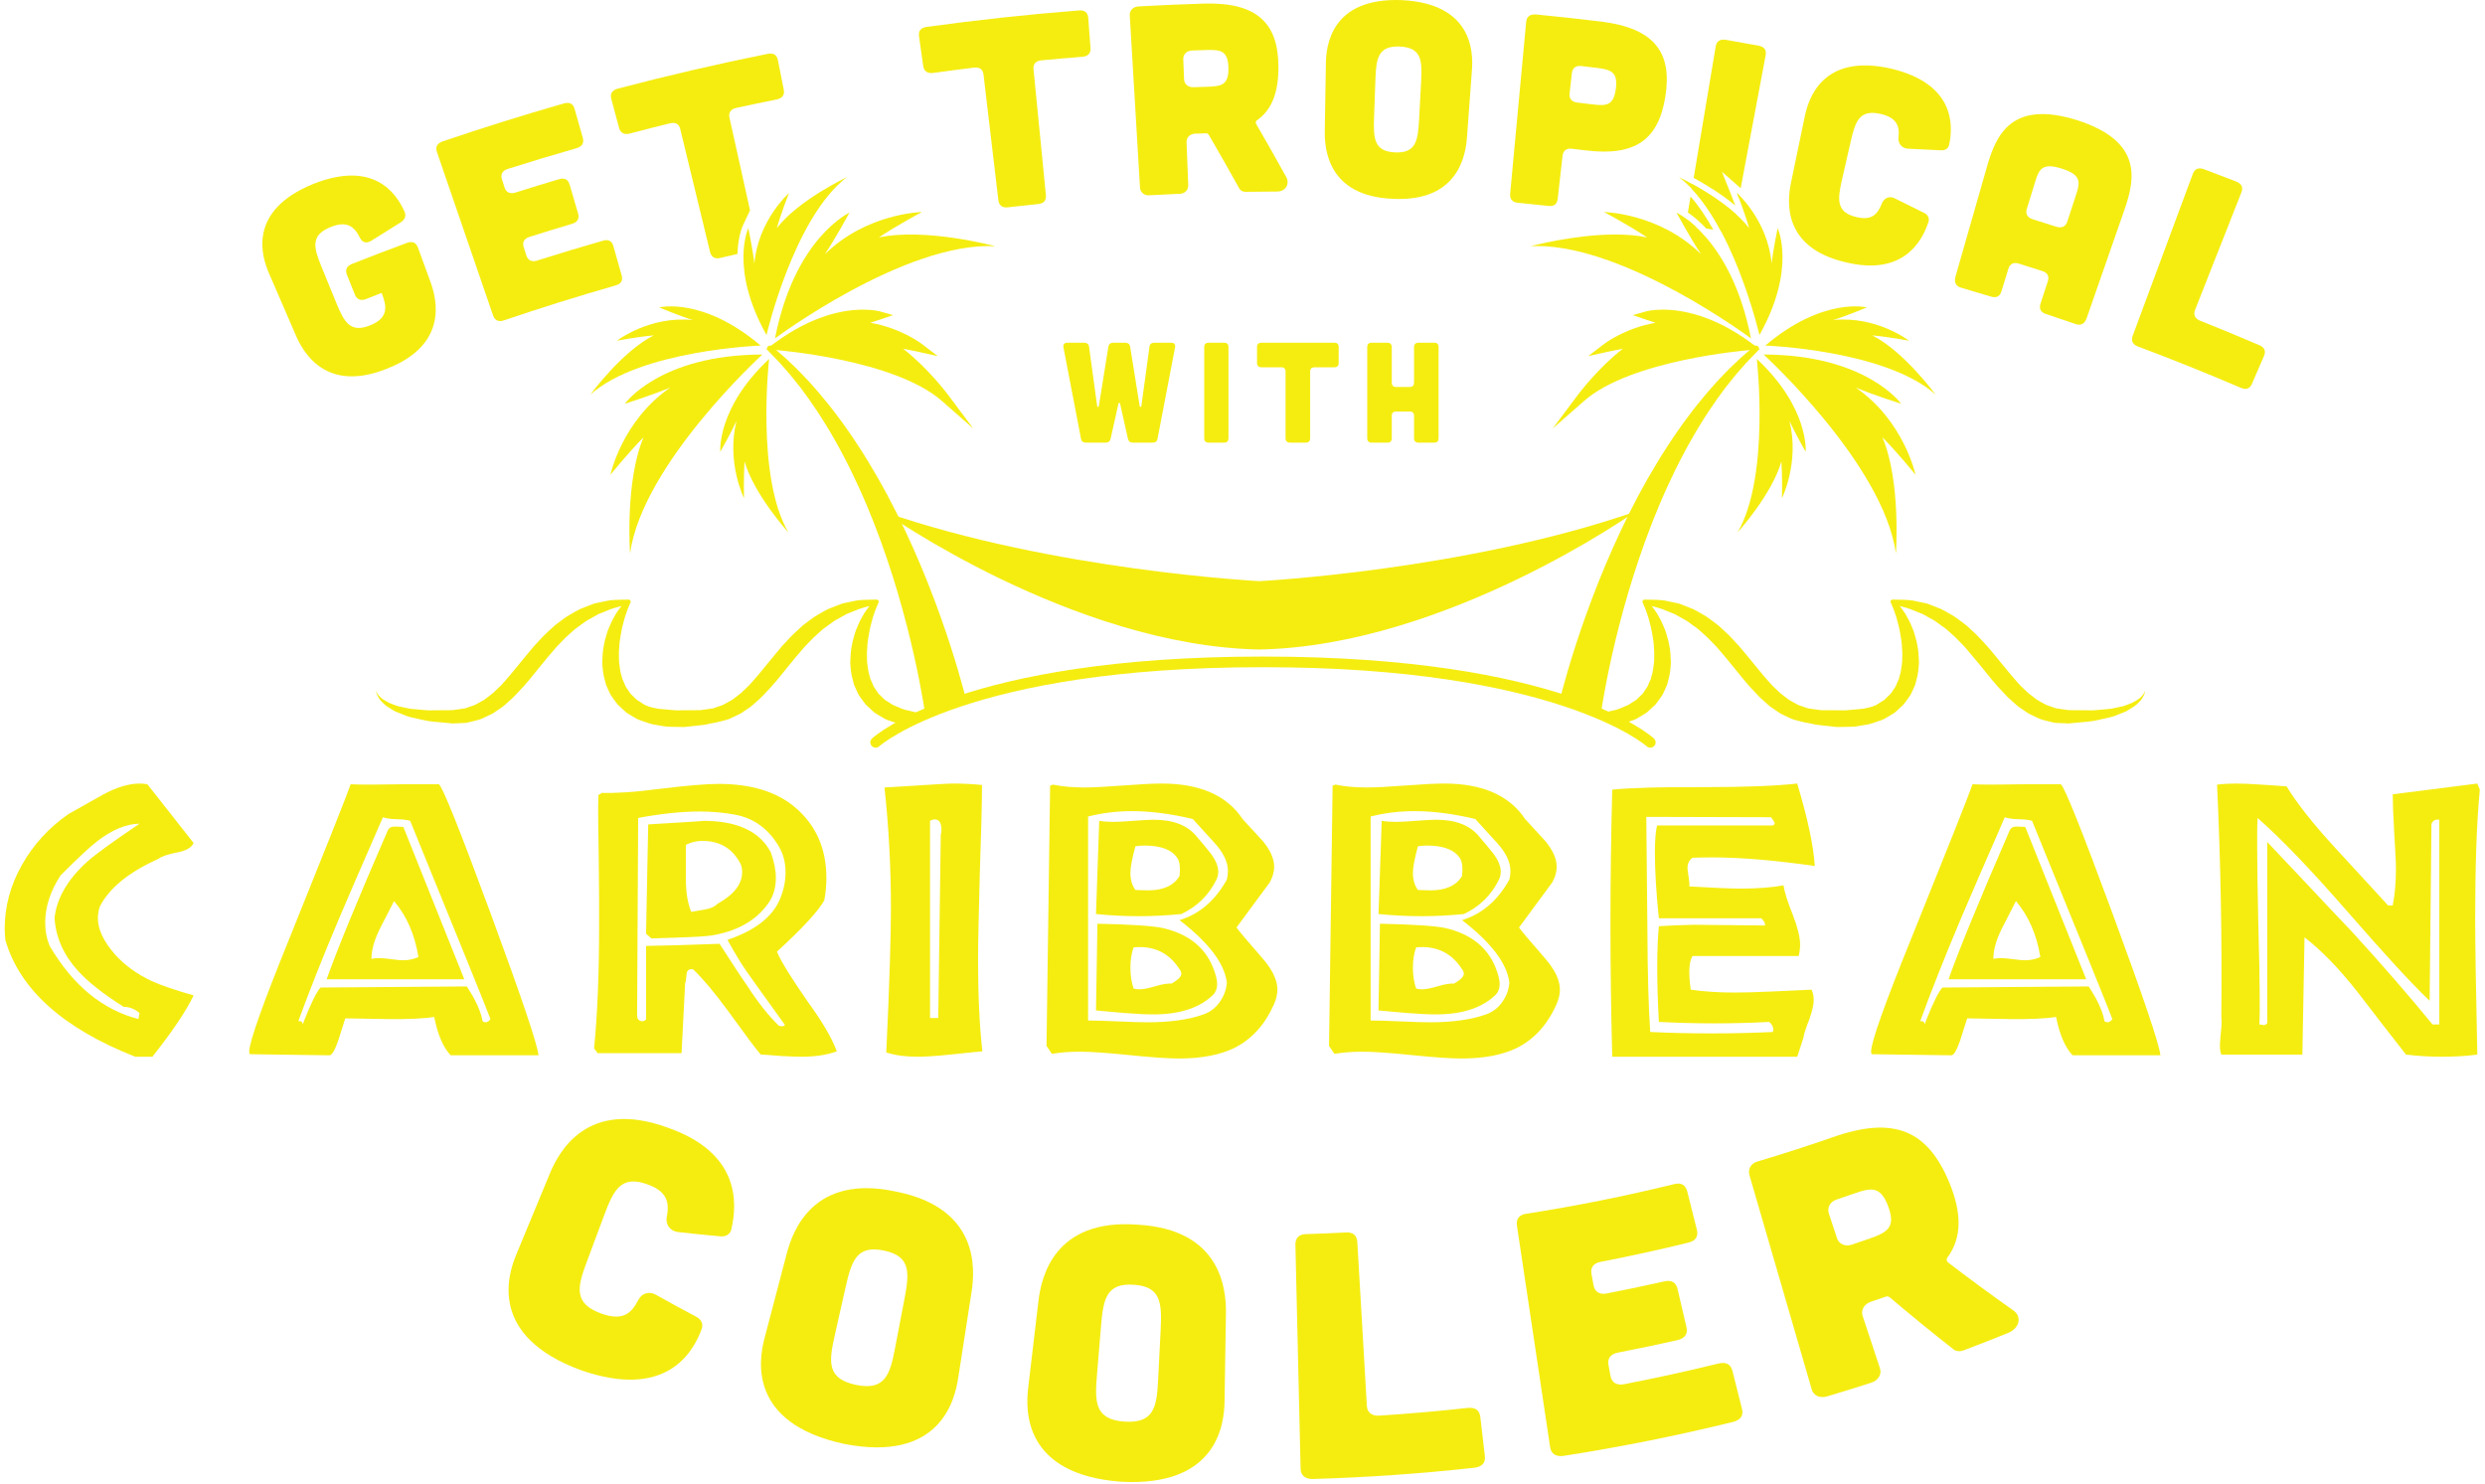 <?xml version="1.0" encoding="utf-8"?>
<!-- Generator: Adobe Illustrator 16.0.4, SVG Export Plug-In . SVG Version: 6.00 Build 0)  -->
<!DOCTYPE svg PUBLIC "-//W3C//DTD SVG 1.1//EN" "http://www.w3.org/Graphics/SVG/1.1/DTD/svg11.dtd">
<svg version="1.1" id="Layer_1" xmlns="http://www.w3.org/2000/svg" xmlns:xlink="http://www.w3.org/1999/xlink" x="0px" y="0px"
	 width="529px" height="316px" viewBox="0 0 529 316" enable-background="new 0 0 529 316" xml:space="preserve">
<path fill="#F5ED10" d="M57.273,58.206c-1.498-3.435-4.806-13.292,9.471-19.074c12.683-4.993,17.545,1.833,19.362,5.906
	c0.415,0.953,0.098,1.741-0.885,2.348c-2.057,1.27-4.105,2.553-6.142,3.848c-1.091,0.665-1.92,0.433-2.476-0.648
	c-1.231-2.481-2.826-3.601-6.195-2.261c-4.371,1.751-3.637,4.389-1.958,8.485c1.046,2.556,2.092,5.11,3.138,7.667
	c1.679,4.104,2.987,6.474,7.169,4.798c4.188-1.662,3.502-4.279,2.483-6.912c-1.11,0.43-2.218,0.865-3.324,1.303
	c-1.086,0.431-1.953,0.096-2.359-0.919c-0.569-1.424-1.139-2.849-1.708-4.274c-0.429-1.067-0.002-1.858,1.103-2.295
	c3.875-1.534,7.764-3.021,11.666-4.462c1.172-0.431,1.955-0.104,2.349,0.977c0.888,2.431,1.776,4.863,2.664,7.294
	c1.31,3.613,3.931,13.325-9.211,18.481c-13.098,5.301-17.91-3.534-19.436-7.061C61.082,67.006,59.177,62.606,57.273,58.206z"/>
<path fill="#F5ED10" d="M119.999,22.035c1.232-0.353,2.006,0.028,2.318,1.135c0.584,2.066,1.168,4.134,1.753,6.201
	c0.296,1.053-0.138,1.832-1.346,2.178c-4.881,1.397-9.747,2.865-14.596,4.401c-1.144,0.363-1.627,1.123-1.276,2.218
	c0.188,0.584,0.376,1.168,0.562,1.753c0.334,1.042,1.181,1.433,2.312,1.075c3.078-0.975,6.159-1.921,9.248-2.839
	c1.195-0.355,1.956,0.022,2.28,1.125c0.605,2.061,1.209,4.122,1.815,6.184c0.308,1.049-0.104,1.828-1.275,2.177
	c-3.032,0.901-6.058,1.831-9.079,2.788c-1.111,0.352-1.579,1.107-1.226,2.202c0.188,0.584,0.376,1.168,0.562,1.753
	c0.336,1.041,1.162,1.439,2.264,1.09c4.667-1.479,9.35-2.891,14.048-4.237c1.164-0.333,1.902,0.056,2.216,1.163
	c0.584,2.067,1.169,4.134,1.753,6.201c0.314,1.108-0.104,1.821-1.246,2.149c-7.999,2.292-15.958,4.78-23.867,7.466
	c-1.069,0.365-1.899-0.021-2.253-1.054c-3.986-11.608-7.974-23.216-11.959-34.824c-0.375-1.089,0.109-1.863,1.264-2.256
	C102.797,27.188,111.375,24.505,119.999,22.035z"/>
<path fill="#F5ED10" d="M209.37,15.893c-0.136-1.143-0.823-1.642-2.064-1.49c-2.893,0.352-5.784,0.727-8.672,1.125
	c-1.175,0.163-1.944-0.367-2.099-1.45c-0.301-2.126-0.601-4.252-0.901-6.38c-0.163-1.14,0.448-1.808,1.647-1.973
	c10.756-1.483,21.543-2.65,32.351-3.501c1.266-0.1,1.943,0.426,2.029,1.574c0.161,2.142,0.324,4.284,0.485,6.426
	c0.083,1.09-0.494,1.767-1.736,1.865c-2.903,0.229-5.806,0.481-8.706,0.756c-1.179,0.112-1.808,0.752-1.694,1.896
	c0.878,8.933,1.756,17.864,2.636,26.796c0.106,1.087-0.418,1.774-1.59,1.894c-2.19,0.223-4.379,0.459-6.567,0.71
	c-1.113,0.127-1.832-0.423-1.959-1.51C211.478,33.718,210.423,24.805,209.37,15.893z"/>
<path fill="#F5ED10" d="M273.803,37.666c0.826,1.498-0.121,3.104-1.946,3.109c-2.238,0.006-4.476,0.028-6.712,0.064
	c-0.588,0.009-1.123-0.27-1.369-0.782c-2.117-3.816-4.278-7.619-6.486-11.409c-0.123-0.169-0.309-0.279-0.49-0.273
	c-0.804,0.025-1.607,0.053-2.411,0.082c-1.086,0.04-1.84,0.818-1.798,1.853c0.119,3.028,0.238,6.055,0.359,9.083
	c0.04,1.034-0.697,1.812-1.757,1.857c-2.196,0.094-4.392,0.203-6.586,0.325c-1.059,0.06-1.867-0.642-1.931-1.675
	c-0.724-12.212-1.449-24.426-2.174-36.641c-0.064-1.033,0.717-1.83,1.86-1.894c4.627-0.258,9.258-0.458,13.889-0.601
	c11.323-0.322,15.903,4.131,15.898,13.545c0.01,5.352-1.395,9.088-4.58,11.307c-0.24,0.174-0.297,0.463-0.173,0.75
	C269.577,30.119,271.712,33.886,273.803,37.666z M253.752,10.75c-1.124,0.041-1.902,0.819-1.86,1.854
	c0.056,1.417,0.111,2.836,0.168,4.253c0.039,1.036,0.868,1.751,1.973,1.711c1.044-0.038,2.088-0.073,3.131-0.104
	c2.95-0.087,4.416-0.458,4.339-4.026c-0.078-3.565-1.58-3.883-4.574-3.794C255.87,10.676,254.812,10.711,253.752,10.75z"/>
<path fill="#F5ED10" d="M312.288,29.255c-0.286,3.831-1.894,13.765-15.757,13.071c-13.866-0.549-14.572-10.588-14.516-14.429
	c0.078-4.793,0.155-9.587,0.234-14.38c0.057-3.749,1.064-14.087,16.18-13.492c15.109,0.759,15.193,11.147,14.913,14.886
	C312.991,19.692,312.638,24.474,312.288,29.255z M302.531,17.278c0.238-4.419,0.077-7.152-4.547-7.367
	c-4.622-0.2-5.03,2.507-5.187,6.93c-0.099,2.76-0.198,5.52-0.297,8.279c-0.156,4.432,0.048,7.129,4.474,7.32
	c4.423,0.205,4.873-2.463,5.111-6.891C302.233,22.792,302.383,20.035,302.531,17.278z"/>
<path fill="#F5ED10" d="M340.849,4.594c11.258,1.398,15.126,6.498,13.693,15.802c-1.437,9.346-6.39,12.933-17.036,11.61
	c-0.958-0.117-1.919-0.232-2.88-0.343c-1.142-0.132-1.866,0.365-1.994,1.509c-0.345,3.049-0.688,6.098-1.032,9.147
	c-0.132,1.145-0.783,1.648-1.953,1.52c-2.188-0.239-4.377-0.464-6.568-0.676c-1.114-0.107-1.702-0.797-1.602-1.886
	c1.137-12.201,2.271-24.402,3.408-36.604c0.105-1.146,0.794-1.662,2.062-1.597C331.585,3.524,336.22,4.03,340.849,4.594z
	 M339.069,22.229c2.935,0.36,4.44,0.216,4.906-3.322c0.464-3.535-0.979-4.078-3.955-4.444c-1.114-0.137-2.23-0.27-3.348-0.399
	c-1.179-0.137-1.926,0.357-2.053,1.501c-0.165,1.448-0.327,2.896-0.491,4.345c-0.122,1.086,0.479,1.79,1.641,1.925
	C336.87,21.963,337.969,22.093,339.069,22.229z"/>
<path fill="#F5ED10" d="M384.183,24.834c0.762-3.671,3.689-13.641,18.513-10.196c13.296,3.228,13.155,11.854,12.242,16.155
	c-0.149,0.795-0.856,1.261-1.746,1.202c-2.357-0.131-4.711-0.245-7.062-0.343c-1.32-0.097-2.096-1.118-1.987-2.335
	c0.305-2.53-0.433-4.261-3.738-5.051c-4.531-1.071-5.44,1.512-6.425,5.827c-0.615,2.691-1.229,5.383-1.846,8.076
	c-0.986,4.324-1.288,7.012,3.047,8.037c3.225,0.77,4.458-0.458,5.448-2.941c0.467-1.129,1.598-1.62,2.709-1.042
	c2.111,1.026,4.213,2.066,6.306,3.119c0.78,0.386,1.144,1.139,0.861,1.957c-1.385,4.191-5.411,11.495-17.616,8.534
	c-13.598-3.162-12.408-13.152-11.632-16.916C382.233,34.221,383.208,29.527,384.183,24.834z"/>
<path fill="#F5ED10" d="M444.204,67.729c-0.418,1.195-1.209,1.649-2.335,1.26c-2.107-0.726-4.217-1.438-6.33-2.137
	c-1.076-0.355-1.52-1.104-1.164-2.199c0.518-1.585,1.036-3.172,1.553-4.758c0.358-1.094-0.038-1.829-1.191-2.202
	c-1.651-0.532-3.306-1.057-4.961-1.573c-1.1-0.343-1.904,0.012-2.241,1.112c-0.492,1.594-0.983,3.188-1.476,4.784
	c-0.339,1.1-1.075,1.473-2.214,1.126c-2.126-0.646-4.254-1.279-6.387-1.898c-1.083-0.313-1.523-1.156-1.176-2.374
	c2.24-7.816,4.479-15.634,6.719-23.45c1.978-6.928,5.337-14.151,19.188-9.833c13.817,4.459,12.428,12.308,10.044,19.107
	C449.557,52.373,446.881,60.051,444.204,67.729z M442.016,41.246c0.859-2.622,0.874-4.083-3.098-5.349
	c-3.97-1.254-4.801-0.05-5.61,2.586c-0.616,1.997-1.23,3.995-1.847,5.993c-0.322,1.046,0.141,1.849,1.259,2.197
	c1.687,0.525,3.372,1.061,5.054,1.604c1.194,0.325,1.958-0.03,2.315-1.125C440.732,45.183,441.373,43.215,442.016,41.246z"/>
<path fill="#F5ED10" d="M475.978,38.625c1.205,0.47,1.594,1.242,1.172,2.313c-3.292,8.349-6.585,16.699-9.876,25.048
	c-0.399,1.018-0.008,1.852,1.069,2.281c4.218,1.68,8.42,3.417,12.604,5.21c1.127,0.483,1.461,1.255,1.002,2.311
	c-0.853,1.971-1.704,3.942-2.558,5.914c-0.456,1.056-1.239,1.344-2.341,0.871c-7.274-3.117-14.601-6.061-21.976-8.829
	c-1.062-0.399-1.462-1.222-1.079-2.246c4.272-11.505,8.546-23.011,12.818-34.517c0.401-1.079,1.266-1.372,2.414-0.941
	C471.483,36.887,473.733,37.748,475.978,38.625z"/>
<g>
	<path fill="#F5ED10" d="M226.388,73.967c-0.121-0.638,0.182-1.002,0.819-1.002h3.617c0.545,0,0.94,0.272,1,0.79l1.733,12.668
		c0.061,0.304,0.304,0.304,0.364,0l2.037-12.668c0.091-0.517,0.455-0.79,1.001-0.79h2.612c0.548,0,0.914,0.272,1.004,0.79
		l2.035,12.668c0.061,0.304,0.304,0.304,0.364,0l1.731-12.668c0.06-0.517,0.457-0.79,1.004-0.79h3.613
		c0.638,0,0.943,0.364,0.821,1.002l-3.736,19.473c-0.09,0.517-0.456,0.79-1.003,0.79h-4.282c-0.547,0-0.883-0.273-1.004-0.79
		l-1.67-7.473c-0.061-0.304-0.304-0.304-0.364,0l-1.671,7.473c-0.123,0.517-0.455,0.79-1.002,0.79h-4.285
		c-0.545,0-0.91-0.273-1-0.79L226.388,73.967z"/>
	<path fill="#F5ED10" d="M260.603,72.965c0.608,0,0.912,0.304,0.912,0.911v19.442c0,0.578-0.304,0.912-0.912,0.912h-3.341
		c-0.577,0-0.911-0.334-0.911-0.912V73.876c0-0.607,0.334-0.911,0.911-0.911H260.603z"/>
	<path fill="#F5ED10" d="M273.668,79.101c0-0.607-0.302-0.912-0.91-0.912h-4.253c-0.578,0-0.912-0.334-0.912-0.911v-3.402
		c0-0.607,0.334-0.911,0.912-0.911h15.554c0.606,0,0.912,0.304,0.912,0.911v3.402c0,0.577-0.306,0.911-0.912,0.911h-4.252
		c-0.578,0-0.912,0.304-0.912,0.912v14.217c0,0.578-0.304,0.912-0.912,0.912h-3.402c-0.577,0-0.914-0.334-0.914-0.912V79.101z"/>
	<path fill="#F5ED10" d="M295.368,72.965c0.578,0,0.91,0.334,0.91,0.911v7.594c0,0.578,0.335,0.912,0.911,0.912h2.917
		c0.608,0,0.912-0.334,0.912-0.912v-7.594c0-0.577,0.334-0.911,0.911-0.911h3.402c0.608,0,0.912,0.304,0.912,0.911v19.442
		c0,0.578-0.304,0.912-0.912,0.912h-3.402c-0.577,0-0.911-0.334-0.911-0.912v-4.8c0-0.607-0.304-0.911-0.912-0.911h-2.917
		c-0.576,0-0.911,0.304-0.911,0.911v4.8c0,0.578-0.302,0.912-0.91,0.912h-3.403c-0.578,0-0.912-0.334-0.912-0.912V73.876
		c0-0.607,0.304-0.911,0.912-0.911H295.368z"/>
</g>
<g>
	<path fill="#F5ED10" d="M31.375,166.954l9.846,12.517c-0.458,0.967-1.604,1.629-3.436,1.984c-2.087,0.406-3.434,0.865-4.045,1.374
		c-6.36,2.849-10.532,6.257-12.517,10.227c-0.255,0.814-0.381,1.629-0.381,2.441c0,2.342,1.195,4.884,3.587,7.633
		c2.034,2.288,4.654,4.197,7.859,5.723c2.035,0.915,5.012,1.935,8.931,3.053c-1.579,3.308-4.503,7.659-8.778,13.052h-3.664
		c-15.366-6.055-24.574-14.322-27.626-24.804C1.05,199.34,1,198.525,1,197.711c0-4.732,1.221-9.26,3.664-13.584
		c2.441-4.325,5.749-7.938,9.921-10.838c2.441-1.373,4.884-2.747,7.327-4.122c2.9-1.577,5.519-2.365,7.859-2.365
		C30.28,166.802,30.813,166.853,31.375,166.954z M29.696,175.349c-2.851,0.052-5.852,1.298-9.006,3.739
		c-1.424,1.07-4.02,3.485-7.784,7.252c-2.188,3.357-3.282,6.716-3.282,10.074c0,1.831,0.331,3.511,0.992,5.037
		c4.935,8.345,11.219,13.507,18.852,15.491l0.229-1.298c-1.019-0.862-2.138-1.296-3.358-1.296c-4.426-2.797-7.708-5.394-9.845-7.786
		c-3.002-3.356-4.631-7.07-4.884-11.142c0.458-4.172,2.747-8.14,6.869-11.905C20.155,181.989,23.895,179.268,29.696,175.349z"/>
	<path fill="#F5ED10" d="M104.449,194.465c6.589,17.88,9.985,27.942,10.188,30.187H95.94c-1.579-1.645-2.749-4.363-3.511-8.167
		c-2.138,0.357-5.445,0.511-9.921,0.458c-5.853-0.101-8.853-0.152-9.006-0.152c-0.509,1.578-1.02,3.181-1.526,4.809
		c-0.764,2.188-1.425,3.205-1.984,3.053l-16.79-0.229c-0.102-0.103-0.153-0.279-0.153-0.534c0-2.035,2.874-10.124,8.623-24.27
		c7.581-18.775,11.906-29.663,12.976-32.665c1.88,0.102,5.596,0.102,11.142,0h7.633C94.184,167.414,97.859,176.585,104.449,194.465z
		 M87.315,174.739c-0.661-0.203-1.628-0.317-2.9-0.344c-1.272-0.025-2.239-0.165-2.899-0.42c-4.53,10.379-7.66,17.604-9.387,21.674
		c-3.41,8.09-6.285,15.341-8.625,21.751c0.611-0.1,0.917,0.129,0.917,0.688c0.048-0.05,0.153-0.306,0.303-0.764
		c1.528-3.865,2.697-6.231,3.511-7.098l31.139-0.228c0.559,0.864,1.068,1.703,1.526,2.518c1.017,1.935,1.628,3.562,1.832,4.884
		c0.611,0.408,1.17,0.256,1.679-0.458C103.496,214.501,97.795,200.434,87.315,174.739z M85.866,176.036l12.974,32.437H69.533
		c2.238-6.309,6.563-16.841,12.975-31.598c0.254-0.609,0.735-0.915,1.449-0.915C85.331,176.01,85.967,176.036,85.866,176.036z
		 M89.072,203.739c-0.764-4.782-2.494-8.749-5.19-11.906c-1.019,1.984-2.037,3.97-3.053,5.954c-1.171,2.393-1.756,4.503-1.756,6.334
		c0.509-0.103,1.043-0.152,1.603-0.152c0.66,0,1.552,0.076,2.671,0.229c1.119,0.153,1.933,0.229,2.441,0.229
		C86.959,204.427,88.053,204.197,89.072,203.739z"/>
	<path fill="#F5ED10" d="M133.184,168.672c2.033-0.126,4.426-0.37,7.172-0.726c2.901-0.356,5.393-0.623,7.48-0.801
		c2.085-0.179,3.79-0.267,5.112-0.267c6.869,0,12.262,1.628,16.181,4.884c4.528,3.767,6.791,8.828,6.791,15.187
		c0,1.578-0.152,3.156-0.457,4.733c-1.272,2.288-4.63,5.927-10.074,10.913c0.507,1.17,1.308,2.633,2.403,4.387
		c1.094,1.756,2.454,3.805,4.083,6.144c3.155,4.325,5.24,7.889,6.259,10.686c-2.087,0.764-4.555,1.146-7.404,1.146
		c-0.559,0-1.209-0.012-1.946-0.039c-0.737-0.025-1.563-0.062-2.479-0.114c-1.17-0.102-2.126-0.178-2.863-0.229
		c-0.737-0.05-1.234-0.077-1.488-0.077c-0.509-0.559-1.348-1.627-2.519-3.205c-1.17-1.576-2.696-3.663-4.579-6.258
		c-2.851-3.866-5.292-6.766-7.327-8.7c-0.867-0.101-1.323,0.255-1.374,1.067c-0.102,1.173-0.205,1.807-0.305,1.909l-0.763,14.882
		H127.23l-0.764-0.991c0.356-3.613,0.623-7.581,0.803-11.906c0.178-4.325,0.267-9.083,0.267-14.273c0-1.32,0-3.152,0-5.493
		s-0.026-5.215-0.077-8.625c-0.05-2.899-0.089-5.495-0.114-7.783c-0.025-2.291-0.013-4.249,0.039-5.877l0.762-0.459
		C129.468,168.838,131.147,168.799,133.184,168.672z M156.537,173.441c-2.393-0.458-4.936-0.687-7.633-0.687
		c-3.766,0-8.116,0.457-13.051,1.373l-0.229,41.976c0,0.865,0.406,1.297,1.221,1.297c0.203,0,0.431-0.126,0.687-0.38v-15.646
		c3.511-0.05,8.726-0.202,15.646-0.458c0.966,1.477,1.933,2.964,2.9,4.466c0.966,1.5,1.958,2.988,2.977,4.464
		c2.391,3.664,4.629,6.487,6.716,8.47c-0.153,0-0.18,0.015-0.077,0.039c0.103,0.027,0.356,0.063,0.764,0.114
		c0.356,0,0.559-0.101,0.611-0.306l-6.412-8.929c-1.271-1.729-2.379-3.357-3.319-4.884c-0.942-1.526-1.768-2.95-2.48-4.273
		c5.902-1.984,9.641-4.91,11.219-8.777c0.762-1.832,1.145-3.688,1.145-5.571c0-2.138-0.485-3.994-1.45-5.57
		C163.584,176.443,160.504,174.204,156.537,173.441z M147.378,174.93c1.932-0.126,2.696-0.19,2.29-0.19
		c7.275,0,12.084,2.238,14.425,6.716c0.711,1.982,1.067,3.79,1.067,5.419c0,2.035-0.483,3.765-1.449,5.189
		c-2.443,3.612-6.259,5.927-11.449,6.944c-0.967,0.205-2.583,0.357-4.846,0.458c-2.266,0.103-5.178,0.203-8.739,0.306l-1.146-0.992
		l0.458-23.278C142.316,175.248,145.444,175.057,147.378,174.93z M149.515,179.012c-1.22,0-2.392,0.281-3.51,0.841v7.249
		c0,2.852,0.381,5.189,1.145,7.021c0.966-0.152,1.997-0.33,3.091-0.533c1.093-0.204,1.946-0.611,2.556-1.222
		c3.46-1.934,5.189-4.171,5.189-6.715c0-0.661-0.102-1.223-0.304-1.679C156.003,180.667,153.28,179.012,149.515,179.012z"/>
	<path fill="#F5ED10" d="M198.284,167.031c2.391-0.152,3.892-0.229,4.503-0.229c1.118,0,2.186,0.026,3.205,0.077
		c1.018,0.05,2.033,0.127,3.052,0.229c0,3.815-0.153,9.998-0.458,18.546c-0.103,4.12-0.189,7.744-0.267,10.875
		c-0.075,3.129-0.114,5.762-0.114,7.898c0,7.429,0.306,13.889,0.916,19.385c-0.509,0.052-1.323,0.128-2.442,0.229
		c-1.12,0.103-2.57,0.256-4.35,0.457c-2.9,0.306-5.242,0.459-7.022,0.459c-2.594,0-4.809-0.306-6.641-0.916
		c0.356-7.581,0.611-13.901,0.764-18.965c0.153-5.062,0.228-8.916,0.228-11.564c0-8.852-0.456-17.476-1.373-25.871
		C192.56,167.387,195.891,167.182,198.284,167.031z M200.421,176.722c0-1.526-0.485-2.288-1.451-2.288
		c-0.305,0-0.636,0.103-0.992,0.306v41.976h1.754l0.536-39C200.369,177.309,200.421,176.978,200.421,176.722z"/>
	<path fill="#F5ED10" d="M224.154,167.031c1.932,0.406,4.17,0.609,6.715,0.609c1.78,0,4.515-0.139,8.204-0.42
		c3.688-0.278,6.424-0.419,8.205-0.419c8.14,0,13.889,2.521,17.248,7.564c1.424,1.581,2.873,3.158,4.349,4.738
		c1.577,1.936,2.368,3.746,2.368,5.425c0,1.072-0.306,2.166-0.917,3.288l-7.097,9.629c0.354,0.561,2.11,2.647,5.266,6.264
		c2.29,2.549,3.435,4.868,3.435,6.957c0,1.019-0.255,2.088-0.764,3.208c-1.934,4.33-4.758,7.413-8.47,9.248
		c-3.054,1.477-6.971,2.215-11.753,2.215c-2.29,0-5.8-0.242-10.532-0.726c-4.733-0.481-8.242-0.724-10.533-0.724
		c-2.188,0-4.172,0.152-5.954,0.457l-1.144-1.679l0.763-55.408L224.154,167.031z M253.917,174.356
		c-4.681-1.118-8.981-1.679-12.898-1.679c-3.256,0-6.385,0.383-9.387,1.145v43.426c1.424,0,3.549,0.064,6.374,0.191
		c2.824,0.128,4.923,0.19,6.296,0.19c4.782,0,8.751-0.56,11.906-1.68c1.424-0.508,2.583-1.398,3.472-2.672
		c0.89-1.271,1.385-2.644,1.488-4.12c-0.509-4.069-3.867-8.496-10.074-13.279c4.223-1.271,7.581-4.146,10.074-8.624
		c0.153-0.609,0.23-1.221,0.23-1.832c0-1.88-0.942-3.865-2.824-5.952C257.046,177.792,255.494,176.088,253.917,174.356z
		 M233.998,174.739c0.865,0.15,1.857,0.229,2.977,0.229c0.967,0,2.416-0.078,4.351-0.229c1.932-0.153,3.358-0.229,4.275-0.229
		c4.17,0,7.223,1.196,9.157,3.588c1.017,1.17,2.01,2.366,2.976,3.586c1.068,1.426,1.604,2.722,1.604,3.892
		c0,0.562-0.128,1.12-0.383,1.68c-1.628,3.308-4.121,5.75-7.479,7.327c-3.104,0.306-6.106,0.458-9.006,0.458
		c-2.952,0-6.004-0.152-9.159-0.458L233.998,174.739z M233.616,196.643c7.122,0.152,11.753,0.458,13.891,0.916
		c5.343,1.221,8.904,3.994,10.685,8.318c0.61,1.525,0.916,2.723,0.916,3.587c0,0.968-0.306,1.755-0.916,2.366
		c-2.851,2.747-7.073,4.12-12.669,4.12c-1.629,0-3.714-0.101-6.257-0.306c-3.308-0.304-5.292-0.481-5.954-0.534L233.616,196.643z
		 M243.615,180.005c-0.611,0-1.248,0.051-1.909,0.153c-0.712,2.594-1.068,4.478-1.068,5.648c0,1.475,0.356,2.696,1.068,3.661
		c1.223,0.053,2.112,0.077,2.671,0.077c3.255,0,5.496-1.018,6.716-3.053c0.203-1.781,0.05-3.055-0.456-3.816
		C249.464,180.895,247.125,180.005,243.615,180.005z M251.093,206.335c-2.238-3.511-5.493-5.062-9.768-4.655
		c-0.458,1.221-0.687,2.671-0.687,4.35c0,1.629,0.229,3.104,0.687,4.428c0.406,0.103,0.839,0.15,1.298,0.15
		c0.762,0,1.907-0.229,3.433-0.687c1.375-0.406,2.494-0.584,3.358-0.533c1.375-0.812,2.062-1.5,2.062-2.061
		C251.476,206.971,251.348,206.641,251.093,206.335z"/>
	<path fill="#F5ED10" d="M284.293,167.031c1.933,0.406,4.171,0.609,6.716,0.609c1.78,0,4.515-0.139,8.204-0.42
		c3.688-0.278,6.424-0.419,8.205-0.419c8.14,0,13.889,2.521,17.248,7.564c1.425,1.581,2.873,3.158,4.349,4.738
		c1.577,1.936,2.367,3.746,2.367,5.425c0,1.072-0.306,2.166-0.917,3.288l-7.096,9.629c0.354,0.561,2.11,2.647,5.266,6.264
		c2.289,2.549,3.435,4.868,3.435,6.957c0,1.019-0.255,2.088-0.764,3.208c-1.935,4.33-4.759,7.413-8.472,9.248
		c-3.053,1.477-6.971,2.215-11.752,2.215c-2.29,0-5.8-0.242-10.532-0.726c-4.733-0.481-8.243-0.724-10.533-0.724
		c-2.188,0-4.172,0.152-5.954,0.457l-1.144-1.679l0.763-55.408L284.293,167.031z M314.057,174.356
		c-4.681-1.118-8.98-1.679-12.898-1.679c-3.255,0-6.385,0.383-9.387,1.145v43.426c1.424,0,3.55,0.064,6.374,0.191
		c2.824,0.128,4.923,0.19,6.296,0.19c4.782,0,8.75-0.56,11.905-1.68c1.424-0.508,2.582-1.398,3.473-2.672
		c0.89-1.271,1.386-2.644,1.487-4.12c-0.508-4.069-3.866-8.496-10.074-13.279c4.223-1.271,7.581-4.146,10.074-8.624
		c0.153-0.609,0.23-1.221,0.23-1.832c0-1.88-0.941-3.865-2.824-5.952C317.187,177.792,315.634,176.088,314.057,174.356z
		 M294.137,174.739c0.865,0.15,1.857,0.229,2.977,0.229c0.967,0,2.416-0.078,4.35-0.229c1.933-0.153,3.358-0.229,4.274-0.229
		c4.171,0,7.224,1.196,9.158,3.588c1.018,1.17,2.01,2.366,2.977,3.586c1.068,1.426,1.604,2.722,1.604,3.892
		c0,0.562-0.128,1.12-0.383,1.68c-1.629,3.308-4.12,5.75-7.478,7.327c-3.104,0.306-6.106,0.458-9.006,0.458
		c-2.952,0-6.004-0.152-9.159-0.458L294.137,174.739z M293.756,196.643c7.122,0.152,11.753,0.458,13.89,0.916
		c5.342,1.221,8.903,3.994,10.686,8.318c0.609,1.525,0.914,2.723,0.914,3.587c0,0.968-0.305,1.755-0.914,2.366
		c-2.852,2.747-7.074,4.12-12.67,4.12c-1.629,0-3.714-0.101-6.258-0.306c-3.308-0.304-5.292-0.481-5.954-0.534L293.756,196.643z
		 M303.755,180.005c-0.611,0-1.248,0.051-1.909,0.153c-0.712,2.594-1.068,4.478-1.068,5.648c0,1.475,0.356,2.696,1.068,3.661
		c1.223,0.053,2.112,0.077,2.671,0.077c3.255,0,5.496-1.018,6.716-3.053c0.203-1.781,0.05-3.055-0.457-3.816
		C309.604,180.895,307.265,180.005,303.755,180.005z M311.233,206.335c-2.238-3.511-5.494-5.062-9.769-4.655
		c-0.458,1.221-0.687,2.671-0.687,4.35c0,1.629,0.228,3.104,0.687,4.428c0.406,0.103,0.84,0.15,1.298,0.15
		c0.762,0,1.907-0.229,3.433-0.687c1.375-0.406,2.494-0.584,3.358-0.533c1.375-0.812,2.062-1.5,2.062-2.061
		C311.616,206.971,311.488,206.641,311.233,206.335z"/>
	<path fill="#F5ED10" d="M343.209,168.099c4.173-0.406,10.736-0.584,19.692-0.534c8.597,0,15.16-0.254,19.688-0.763
		c2.238,7.479,3.486,13.33,3.741,17.553c-8.548-1.22-15.799-1.831-21.752-1.831c-1.425,0-2.851,0.027-4.274,0.075
		c-0.711,0.511-1.067,1.223-1.067,2.138c0,0.358,0.077,0.992,0.228,1.909c0.153,0.915,0.203,1.602,0.153,2.061
		c5.189,0.306,8.879,0.458,11.065,0.458c3.461,0,6.462-0.23,9.007-0.689c0.152,1.325,0.813,3.437,1.984,6.336
		c1.018,2.646,1.526,4.731,1.526,6.259c0,0.864-0.103,1.679-0.306,2.441h-22.591c-0.762,1.221-0.89,3.613-0.381,7.174
		c2.849,0.408,5.954,0.611,9.312,0.611c1.985,0,4.68-0.077,8.09-0.229c4.018-0.203,6.791-0.331,8.319-0.382
		c0.304,0.662,0.456,1.401,0.456,2.214c0,0.967-0.306,2.314-0.915,4.044c-0.764,1.935-1.196,3.283-1.297,4.045l-1.299,3.97h-39.381
		c-0.255-9.769-0.381-19.233-0.381-28.391C342.828,187.407,342.954,177.92,343.209,168.099z M377.4,175.73
		c0.255-0.151,0.383-0.304,0.383-0.457c0-0.152-0.116-0.384-0.344-0.688c-0.229-0.305-0.37-0.508-0.42-0.61l-26.559-0.075
		c0,1.118,0.076,9.004,0.229,23.658c0.051,9.818,0.253,17.198,0.611,22.133c4.223,0.203,8.572,0.304,13.051,0.304
		c4.526,0,8.877-0.101,13.049-0.304c0.255-0.712,0-1.424-0.763-2.138c-3.969,0.203-7.86,0.306-11.677,0.306
		s-7.759-0.103-11.828-0.306c-0.459-8.548-0.459-15.341,0-20.378c2.338-0.153,4.832-0.254,7.478-0.304
		c1.729,0,4.147,0.024,7.25,0.075c3.561,0.052,6.182,0.075,7.86,0.075c0.103-0.405-0.152-0.914-0.762-1.525h-21.826
		c-0.562-5.443-0.84-10.099-0.84-13.966c0-2.594,0.152-4.528,0.456-5.801H377.4z"/>
	<path fill="#F5ED10" d="M449.713,194.465c6.588,17.88,9.984,27.942,10.188,30.187h-18.697c-1.579-1.645-2.749-4.363-3.512-8.167
		c-2.137,0.357-5.443,0.511-9.921,0.458c-5.853-0.101-8.853-0.152-9.005-0.152c-0.509,1.578-1.02,3.181-1.526,4.809
		c-0.765,2.188-1.426,3.205-1.985,3.053l-16.79-0.229c-0.103-0.103-0.152-0.279-0.152-0.534c0-2.035,2.874-10.124,8.623-24.27
		c7.58-18.775,11.905-29.663,12.976-32.665c1.88,0.102,5.596,0.102,11.142,0h7.633C439.447,167.414,443.123,176.585,449.713,194.465
		z M432.579,174.739c-0.662-0.203-1.629-0.317-2.899-0.344c-1.273-0.025-2.24-0.165-2.9-0.42
		c-4.53,10.379-7.659,17.604-9.387,21.674c-3.41,8.09-6.285,15.341-8.626,21.751c0.611-0.1,0.917,0.129,0.917,0.688
		c0.05-0.05,0.153-0.306,0.304-0.764c1.528-3.865,2.696-6.231,3.511-7.098l31.14-0.228c0.559,0.864,1.067,1.703,1.526,2.518
		c1.018,1.935,1.629,3.562,1.832,4.884c0.611,0.408,1.17,0.256,1.679-0.458C448.76,214.501,443.06,200.434,432.579,174.739z
		 M431.13,176.036l12.974,32.437h-29.307c2.238-6.309,6.563-16.841,12.975-31.598c0.254-0.609,0.735-0.915,1.449-0.915
		C430.594,176.01,431.231,176.036,431.13,176.036z M434.335,203.739c-0.765-4.782-2.493-8.749-5.19-11.906
		c-1.018,1.984-2.035,3.97-3.052,5.954c-1.172,2.393-1.756,4.503-1.756,6.334c0.509-0.103,1.043-0.152,1.603-0.152
		c0.661,0,1.552,0.076,2.672,0.229c1.118,0.153,1.933,0.229,2.441,0.229C432.223,204.427,433.316,204.197,434.335,203.739z"/>
	<path fill="#F5ED10" d="M476.079,166.802c1.273,0,3.028,0.077,5.269,0.229c1.423,0.103,2.58,0.178,3.471,0.228
		c0.891,0.052,1.538,0.103,1.946,0.154c2.238,3.662,5.699,8.038,10.38,13.125c3.408,3.716,6.041,6.577,7.899,8.587
		c1.855,2.01,2.964,3.219,3.319,3.625h0.993c0.458-2.29,0.686-4.885,0.686-7.784c0-0.864-0.038-1.959-0.114-3.282
		c-0.076-1.322-0.165-2.875-0.266-4.656c-0.103-1.779-0.181-3.33-0.23-4.655c-0.051-1.321-0.075-2.416-0.075-3.281
		c2.035-0.253,4.54-0.571,7.517-0.953c2.977-0.383,6.475-0.827,10.493-1.336l0.534,1.297c-0.355,3.767-0.609,7.925-0.762,12.479
		c-0.153,4.554-0.229,9.528-0.229,14.92c0,5.242,0.151,14.91,0.457,29.001c-2.239,0.306-4.731,0.459-7.479,0.459
		c-2.697,0-5.267-0.153-7.708-0.459c-1.731-2.187-3.435-4.375-5.113-6.562c-1.68-2.188-3.384-4.401-5.113-6.64
		c-2.036-2.596-3.996-4.858-5.876-6.793c-1.885-1.933-3.716-3.587-5.496-4.961l-0.458,24.956h-17.249
		c-0.203-0.457-0.306-1.118-0.306-1.984c0-0.406,0.078-1.424,0.231-3.052c0.152-1.171,0.177-2.161,0.074-2.978
		c0.153-16.839-0.152-33.324-0.915-49.453C473.23,166.879,474.604,166.802,476.079,166.802z M510.004,205.609
		c-2.926-3.179-6.449-7.136-10.569-11.866c-3.816-4.376-7.288-8.192-10.418-11.448c-3.13-3.255-5.94-5.979-8.434-8.167
		c-0.05,0.967-0.076,1.984-0.076,3.053c0,1.02,0,2.112,0,3.283c0,3.511,0.076,8.802,0.229,15.873
		c0.103,3.562,0.177,6.653,0.229,9.272c0.048,2.62,0.076,4.745,0.076,6.374c0,1.12,0,2.188,0,3.205c0,0.967-0.028,1.934-0.076,2.899
		c0.15,0,0.354,0.026,0.609,0.075c0.253,0.104,0.458,0.104,0.611,0c0.253-0.101,0.406-0.228,0.458-0.381v-38.541
		c3.053,3.207,6.053,6.387,9.005,9.539c2.949,3.157,5.954,6.336,9.006,9.541c3.256,3.562,6.309,6.982,9.159,10.266
		c2.848,3.28,5.519,6.448,8.012,9.501h1.451V174.51c-0.814-0.153-1.374,0.152-1.679,0.917l-0.382,37.624
		C515.333,211.271,512.93,208.79,510.004,205.609z"/>
</g>
<path fill="#F5ED10" d="M80.066,147.069c0.451,1.308,1.696,2.008,2.807,2.57c0.618,0.223,1.19,0.499,1.805,0.685l1.907,0.41
	c0.618,0.171,1.278,0.208,1.931,0.262l1.949,0.173c0.64,0.086,1.303,0.062,1.963,0.042l1.971-0.015l1.963-0.01
	c0.035,0-0.24,0.012-0.118,0.005l0.017-0.001l0.031-0.005l0.062-0.008l0.126-0.019l0.25-0.035l0.499-0.07l1-0.143
	c0.314-0.066,0.707-0.055,0.957-0.167l0.793-0.285c0.523-0.208,1.052-0.282,1.573-0.633c0.521-0.299,1.051-0.561,1.56-0.873
	l1.448-1.113c0.497-0.343,0.918-0.839,1.381-1.249c0.462-0.412,0.904-0.867,1.322-1.362c0.87-0.93,1.692-1.956,2.525-2.977
	l2.559-3.11c0.856-1.055,1.753-2.096,2.73-3.093c0.918-1.028,2.015-1.955,3.034-2.911c1.165-0.83,2.218-1.777,3.502-2.442
	c0.62-0.358,1.232-0.723,1.871-1.035l1.995-0.785l0.992-0.381l1.043-0.226l2.065-0.436c1.39-0.176,2.797-0.152,4.163-0.185
	l0.057-0.001c0.252-0.006,0.46,0.192,0.465,0.443c0.003,0.117-0.041,0.227-0.111,0.309l-0.632,1.535l-0.527,1.555
	c-0.285,1.062-0.578,2.096-0.762,3.16c-0.168,1.057-0.395,2.105-0.41,3.159c-0.113,1.051-0.069,2.082-0.04,3.106
	c0.161,1,0.198,2.016,0.522,2.941l0.186,0.71l0.302,0.651c0.21,0.425,0.314,0.92,0.625,1.281l0.796,1.175l1.021,0.994
	c0.298,0.379,0.786,0.56,1.173,0.847c0.42,0.251,0.789,0.576,1.281,0.732c0.934,0.381,1.837,0.851,2.892,1.021l1.533,0.369
	c0.522,0.089,1.066,0.109,1.598,0.168l1.612,0.182l0.203,0.023c-0.005,0.005,0.153,0.005,0.015,0.014h0.105l0.428-0.005l0.853-0.01
	c1.13-0.021,2.293-0.005,3.396-0.057l3.199-0.406c1.039-0.284,2.122-0.521,3.167-0.861c0.989-0.448,2.057-0.806,2.966-1.439
	c0.498-0.267,0.929-0.61,1.36-0.969c0.455-0.337,0.836-0.755,1.192-1.202c-0.246,0.51-0.54,1.026-0.916,1.464
	c-0.349,0.468-0.738,0.91-1.193,1.277c-0.831,0.853-1.859,1.424-2.861,2.065c-1.046,0.53-2.139,0.992-3.249,1.428l-3.496,0.897
	c-1.15,0.207-2.267,0.269-3.401,0.41l-0.85,0.092l-0.423,0.047l-0.107,0.01l-0.196,0.003l-0.224-0.003l-1.792-0.023
	c-0.599-0.027-1.197-0.015-1.798-0.077l-1.81-0.306c-1.219-0.128-2.4-0.601-3.595-1.019c-0.613-0.161-1.145-0.568-1.708-0.88
	c-0.541-0.361-1.155-0.606-1.615-1.095l-1.458-1.343c-0.415-0.514-0.792-1.062-1.182-1.602c-0.43-0.519-0.628-1.153-0.929-1.739
	l-0.395-0.905l-0.245-0.937c-0.377-1.251-0.492-2.515-0.564-3.776c0.059-1.248,0.083-2.494,0.348-3.692
	c0.096-0.607,0.245-1.198,0.428-1.778c0.18-0.58,0.302-1.175,0.566-1.725c0.24-0.557,0.454-1.118,0.715-1.659
	c0.277-0.537,0.586-1.057,0.875-1.576c0.327-0.508,0.688-0.995,1.039-1.474c0.376-0.472,0.824-0.894,1.226-1.323l0.412,0.751
	c-1.283,0.404-2.567,0.671-3.792,1.091l-1.791,0.727l-0.887,0.358l-0.833,0.472l-1.657,0.922c-0.526,0.354-1.018,0.758-1.538,1.113
	c-1.062,0.667-1.936,1.632-2.893,2.444c-0.883,0.936-1.818,1.787-2.639,2.809c-0.843,0.981-1.689,1.983-2.525,3.017
	c-1.686,2.057-3.323,4.216-5.321,6.221c-0.468,0.515-0.977,1.009-1.531,1.479c-0.554,0.463-1.034,0.984-1.652,1.397l-1.828,1.236
	c-0.655,0.351-1.35,0.651-2.021,0.969c-0.638,0.358-1.462,0.499-2.211,0.707c-0.771,0.2-1.542,0.403-2.178,0.376l-2.149,0.091
	l-2.062-0.193c-1.375-0.161-2.738-0.179-4.1-0.517l-2.034-0.455c-0.676-0.139-1.348-0.292-1.998-0.589l-1.946-0.771
	c-0.631-0.302-1.217-0.732-1.805-1.094c-0.596-0.358-1.054-0.958-1.543-1.427l-0.535-0.905
	C80.219,147.729,80.077,147.403,80.066,147.069z"/>
<path fill="#F5ED10" d="M401.027,149.639c-0.618,0.223-1.19,0.499-1.805,0.685l-1.908,0.41c-0.617,0.171-1.277,0.208-1.933,0.262
	l-1.947,0.173c-0.64,0.086-1.303,0.062-1.963,0.042l-1.971-0.015l-1.879-0.009l-0.014-0.002l-0.063-0.008l-0.124-0.019l-0.248-0.035
	l-0.501-0.07l-0.999-0.143c-0.314-0.066-0.707-0.055-0.957-0.167l-0.791-0.285c-0.525-0.208-1.054-0.282-1.574-0.633
	c-0.521-0.299-1.052-0.561-1.56-0.873l-1.448-1.113c-0.496-0.343-0.918-0.839-1.382-1.249c-0.461-0.412-0.903-0.867-1.323-1.362
	c-0.867-0.93-1.69-1.956-2.522-2.977l-2.56-3.11c-0.854-1.055-1.753-2.096-2.73-3.093c-0.918-1.028-2.014-1.955-3.033-2.911
	c-1.166-0.83-2.219-1.777-3.502-2.442c-0.618-0.358-1.232-0.723-1.87-1.035l-1.996-0.785l-0.991-0.381l-1.044-0.226l-2.064-0.436
	c-1.39-0.176-2.797-0.152-4.16-0.185l-0.062-0.001c-0.108-0.003-0.22,0.034-0.309,0.111c-0.188,0.165-0.208,0.452-0.043,0.641
	l0.631,1.535l0.527,1.555c0.285,1.062,0.578,2.096,0.763,3.16c0.167,1.057,0.394,2.105,0.41,3.159
	c0.112,1.051,0.067,2.082,0.039,3.106c-0.161,1-0.198,2.016-0.521,2.941l-0.187,0.71l-0.303,0.651
	c-0.21,0.425-0.313,0.92-0.624,1.281l-0.797,1.175l-1.021,0.994c-0.299,0.379-0.785,0.56-1.173,0.847
	c-0.42,0.251-0.79,0.576-1.281,0.732c-0.935,0.381-1.837,0.851-2.892,1.021l-1.532,0.369c-0.523,0.089-1.066,0.109-1.601,0.168
	l-0.012,0.001c1.941,0.818,3.595,1.606,4.986,2.331c0.817-0.21,1.627-0.513,2.439-0.797c0.613-0.161,1.146-0.568,1.71-0.88
	c0.539-0.361,1.153-0.606,1.611-1.095l1.459-1.343c0.415-0.514,0.793-1.062,1.181-1.602c0.432-0.519,0.63-1.153,0.93-1.739
	l0.396-0.905l0.246-0.937c0.376-1.251,0.49-2.515,0.562-3.776c-0.059-1.248-0.082-2.494-0.348-3.692
	c-0.096-0.607-0.245-1.198-0.428-1.778c-0.181-0.58-0.303-1.175-0.565-1.725c-0.241-0.557-0.454-1.118-0.716-1.659
	c-0.277-0.537-0.586-1.057-0.875-1.576c-0.327-0.508-0.688-0.995-1.039-1.474c-0.042-0.052-0.091-0.098-0.133-0.149
	c0.773,0.208,1.543,0.413,2.285,0.668l1.793,0.727l0.887,0.358l0.833,0.472l1.657,0.922c0.525,0.354,1.019,0.758,1.538,1.113
	c1.062,0.667,1.936,1.632,2.893,2.444c0.883,0.936,1.818,1.787,2.64,2.809c0.843,0.981,1.688,1.983,2.525,3.017
	c1.686,2.057,3.322,4.216,5.32,6.221c0.469,0.515,0.978,1.009,1.531,1.479c0.554,0.463,1.034,0.984,1.652,1.397l1.828,1.236
	c0.654,0.351,1.35,0.651,2.022,0.969c0.638,0.358,1.462,0.499,2.21,0.707c0.771,0.2,1.54,0.403,2.178,0.376l2.149,0.091l2.062-0.193
	c1.375-0.161,2.739-0.179,4.101-0.517l2.033-0.455c0.677-0.139,1.349-0.292,1.998-0.589l1.946-0.771
	c0.631-0.302,1.215-0.732,1.805-1.094c0.596-0.358,1.055-0.958,1.543-1.427l0.535-0.905c0.123-0.329,0.262-0.655,0.273-0.989
	C403.385,148.377,402.139,149.077,401.027,149.639z"/>
<path fill="#F5ED10" d="M189.101,153.335c1.054,0.369,2.102,0.769,3.173,0.947c1.402-0.739,3.069-1.546,5.054-2.391l-0.813-0.091
	c-0.534-0.059-1.078-0.079-1.6-0.168l-1.533-0.369c-1.055-0.17-1.958-0.64-2.891-1.021c-0.492-0.156-0.862-0.48-1.281-0.732
	c-0.388-0.287-0.875-0.467-1.174-0.847l-1.021-0.994l-0.795-1.175c-0.311-0.361-0.415-0.856-0.625-1.281l-0.302-0.651l-0.187-0.71
	c-0.324-0.926-0.361-1.942-0.522-2.941c-0.028-1.024-0.072-2.055,0.041-3.106c0.015-1.053,0.242-2.102,0.41-3.159
	c0.185-1.064,0.477-2.098,0.762-3.16l0.527-1.555l0.631-1.535c0.07-0.082,0.114-0.192,0.11-0.309
	c-0.005-0.251-0.213-0.449-0.465-0.443l-0.059,0.001c-1.364,0.033-2.771,0.009-4.161,0.185l-2.065,0.436l-1.043,0.226l-0.992,0.381
	l-1.995,0.785c-0.638,0.312-1.253,0.677-1.871,1.035c-1.285,0.666-2.337,1.612-3.502,2.442c-1.019,0.957-2.115,1.883-3.034,2.911
	c-0.978,0.997-1.875,2.039-2.73,3.093l-2.559,3.11c-0.833,1.021-1.655,2.047-2.523,2.977c-0.42,0.496-0.861,0.951-1.323,1.362
	c-0.463,0.41-0.885,0.906-1.382,1.249l-1.447,1.113c-0.509,0.312-1.039,0.574-1.56,0.873c-0.521,0.351-1.049,0.425-1.575,0.633
	l-0.791,0.285c-0.25,0.111-0.643,0.101-0.957,0.167l-0.999,0.143l-0.5,0.07l-0.249,0.035l-0.125,0.019l-0.064,0.008l-0.013,0.002
	l-1.879,0.009l-1.971,0.015c-0.66,0.02-1.323,0.044-1.962-0.042l-1.948-0.173c-0.655-0.054-1.314-0.09-1.933-0.262l-1.908-0.41
	c-0.614-0.186-1.187-0.462-1.805-0.685c-1.111-0.562-2.357-1.262-2.807-2.57c0.012,0.334,0.151,0.66,0.273,0.989l0.536,0.905
	c0.488,0.47,0.947,1.069,1.543,1.427c0.589,0.362,1.173,0.792,1.805,1.094l1.946,0.771c0.65,0.297,1.321,0.45,1.998,0.589
	l2.033,0.455c1.362,0.338,2.725,0.356,4.1,0.517l2.062,0.193l2.149-0.091c0.638,0.027,1.407-0.176,2.178-0.376
	c0.749-0.208,1.573-0.349,2.211-0.707c0.672-0.317,1.367-0.618,2.021-0.969l1.828-1.236c0.618-0.413,1.098-0.934,1.652-1.397
	c0.554-0.47,1.062-0.964,1.531-1.479c1.998-2.005,3.635-4.164,5.321-6.221c0.836-1.033,1.682-2.035,2.525-3.017
	c0.821-1.022,1.756-1.874,2.639-2.809c0.957-0.812,1.83-1.777,2.893-2.444c0.519-0.354,1.013-0.759,1.538-1.113l1.657-0.922
	l0.833-0.472l0.886-0.358l1.793-0.727c0.742-0.255,1.511-0.46,2.285-0.668c-0.042,0.051-0.091,0.097-0.133,0.149
	c-0.35,0.479-0.711,0.965-1.039,1.474c-0.289,0.52-0.597,1.039-0.875,1.576c-0.262,0.541-0.475,1.102-0.715,1.659
	c-0.264,0.55-0.386,1.145-0.566,1.725c-0.183,0.58-0.332,1.171-0.428,1.778c-0.265,1.199-0.289,2.444-0.348,3.692
	c0.073,1.261,0.187,2.524,0.562,3.776l0.247,0.937l0.395,0.905c0.301,0.586,0.499,1.221,0.93,1.739
	c0.388,0.54,0.766,1.088,1.181,1.602l1.458,1.343c0.458,0.489,1.073,0.734,1.612,1.095
	C187.956,152.767,188.488,153.174,189.101,153.335z"/>
<path fill="#F5ED10" d="M456.641,147.069c-0.013,0.334-0.153,0.66-0.273,0.989l-0.535,0.905c-0.489,0.47-0.947,1.069-1.544,1.427
	c-0.588,0.362-1.174,0.792-1.805,1.094l-1.946,0.771c-0.649,0.297-1.321,0.45-1.998,0.589l-2.033,0.455
	c-1.361,0.338-2.725,0.356-4.101,0.517l-2.062,0.193l-2.149-0.091c-0.636,0.027-1.406-0.176-2.177-0.376
	c-0.749-0.208-1.573-0.349-2.211-0.707c-0.672-0.317-1.367-0.618-2.022-0.969l-1.828-1.236c-0.618-0.413-1.098-0.934-1.652-1.397
	c-0.554-0.47-1.062-0.964-1.531-1.479c-1.997-2.005-3.635-4.164-5.32-6.221c-0.837-1.033-1.683-2.035-2.525-3.017
	c-0.821-1.022-1.756-1.874-2.64-2.809c-0.957-0.812-1.831-1.777-2.893-2.444c-0.521-0.354-1.012-0.759-1.538-1.113l-1.657-0.922
	l-0.833-0.472l-0.886-0.358l-1.792-0.727c-1.224-0.419-2.508-0.687-3.791-1.091l0.411-0.751c0.401,0.429,0.851,0.852,1.226,1.323
	c0.352,0.479,0.712,0.965,1.039,1.474c0.289,0.52,0.599,1.039,0.876,1.576c0.261,0.541,0.475,1.102,0.715,1.659
	c0.263,0.55,0.387,1.145,0.565,1.725c0.184,0.58,0.333,1.171,0.428,1.778c0.266,1.199,0.289,2.444,0.349,3.692
	c-0.073,1.261-0.187,2.524-0.564,3.776l-0.245,0.937l-0.395,0.905c-0.301,0.586-0.499,1.221-0.929,1.739
	c-0.39,0.54-0.767,1.088-1.182,1.602l-1.458,1.343c-0.46,0.489-1.074,0.734-1.614,1.095c-0.563,0.312-1.096,0.719-1.708,0.88
	c-1.193,0.418-2.376,0.891-3.595,1.019l-1.81,0.306c-0.602,0.062-1.199,0.05-1.799,0.077l-1.791,0.023l-0.224,0.003l-0.196-0.003
	l-0.107-0.01l-0.423-0.047l-0.851-0.092c-1.135-0.141-2.251-0.203-3.401-0.41l-3.496-0.897c-1.109-0.436-2.202-0.898-3.248-1.428
	c-1.002-0.642-2.03-1.212-2.861-2.065c-0.455-0.368-0.844-0.809-1.193-1.277c-0.376-0.438-0.67-0.954-0.916-1.464
	c0.356,0.447,0.738,0.865,1.192,1.202c0.432,0.359,0.863,0.702,1.36,0.969c0.91,0.633,1.978,0.991,2.967,1.439
	c1.044,0.341,2.128,0.577,3.167,0.861l3.198,0.406c1.104,0.052,2.267,0.036,3.396,0.057l0.853,0.01l0.429,0.005h0.105
	c-0.138-0.009,0.021-0.009,0.016-0.014l0.202-0.023l1.612-0.182c0.532-0.059,1.077-0.079,1.599-0.168l1.533-0.369
	c1.055-0.17,1.958-0.64,2.892-1.021c0.491-0.156,0.86-0.48,1.28-0.732c0.388-0.287,0.875-0.467,1.173-0.847l1.021-0.994l0.796-1.175
	c0.311-0.361,0.415-0.856,0.625-1.281l0.302-0.651l0.187-0.71c0.324-0.926,0.36-1.942,0.522-2.941
	c0.028-1.024,0.072-2.055-0.04-3.106c-0.016-1.053-0.242-2.102-0.41-3.159c-0.185-1.064-0.477-2.098-0.763-3.16l-0.527-1.555
	l-0.631-1.535c-0.165-0.189-0.144-0.476,0.043-0.641c0.09-0.078,0.2-0.114,0.31-0.111l0.059,0.001
	c1.365,0.033,2.772,0.009,4.162,0.185l2.066,0.436l1.042,0.226l0.992,0.381l1.995,0.785c0.638,0.312,1.251,0.677,1.87,1.035
	c1.284,0.666,2.337,1.612,3.502,2.442c1.02,0.957,2.115,1.883,3.034,2.911c0.978,0.997,1.874,2.039,2.73,3.093l2.559,3.11
	c0.833,1.021,1.655,2.047,2.524,2.977c0.418,0.496,0.86,0.951,1.321,1.362c0.465,0.41,0.886,0.906,1.383,1.249l1.447,1.113
	c0.509,0.312,1.039,0.574,1.56,0.873c0.521,0.351,1.049,0.425,1.573,0.633l0.793,0.285c0.249,0.111,0.643,0.101,0.956,0.167
	l0.999,0.143l0.499,0.07l0.25,0.035l0.126,0.019l0.062,0.008l0.029,0.005l0.017,0.001c0.124,0.007-0.151-0.005-0.117-0.005
	l1.963,0.01l1.971,0.015c0.661,0.02,1.323,0.044,1.963-0.042l1.949-0.173c0.654-0.054,1.313-0.09,1.932-0.262l1.907-0.41
	c0.615-0.186,1.187-0.462,1.805-0.685C454.944,149.077,456.188,148.377,456.641,147.069z"/>
<path fill="#F5ED10" d="M373.986,76.409c0,0,2.873,25.042-4.105,36.947c0,0,7.277-8.002,9.343-15.118
	c0.228,3.557,0.114,7.803,0.114,7.803s3.786-7.573,1.606-16.412c1.147,2.525,3.443,6.542,3.443,6.542S385.164,86.831,373.986,76.409
	z"/>
<path fill="#F5ED10" d="M375.433,75.473c0,0,25.474,23.228,28.163,42.321c0,0,1.108-15.328-2.878-24.708
	c3.419,3.473,7.058,7.992,7.058,7.992s-2.448-11.517-12.756-18.589c3.536,1.514,9.693,3.469,9.693,3.469
	S397.295,75.511,375.433,75.473z"/>
<path fill="#F5ED10" d="M375.79,73.563c0,0,25.564,0.92,36.253,10.436c0,0-6.729-9.206-13.487-12.602
	c3.602,0.325,7.831,1.136,7.831,1.136s-6.914-5.344-16.145-4.4c2.729-0.84,7.155-2.688,7.155-2.688S388.185,63.092,375.79,73.563z"
	/>
<g>
	<path fill="#F5ED10" d="M336.221,84.393c0.241-0.319,5.354-7.106,11.169-10.956c-2.755,0.454-5.273,1.009-5.306,1.016l-2.037,0.451
		l1.655-1.271c0.234-0.181,5.421-4.096,12.899-4.729c-2.079-0.628-4.007-1.284-4.035-1.294l-1.412-0.48l1.436-0.403
		c0.051-0.015,1.258-0.346,3.374-0.346c4.085,0,10.594,1.193,18.401,6.883l1.018,0.74l-1.255,0.096
		c-0.25,0.02-25.095,2.02-35.229,10.92l-3.338,2.931L336.221,84.393z"/>
	<path fill="#F5ED10" d="M353.964,66.842c3.687,0,10.226,1.038,18.129,6.795c0,0-25.129,1.925-35.5,11.033
		c0,0,6.479-8.66,13.074-12.036c-3.536,0.449-7.684,1.366-7.684,1.366s6.15-4.719,14.646-4.719c0.384,0,0.771,0.01,1.165,0.029
		c-2.698-0.647-7.079-2.14-7.079-2.14S351.887,66.842,353.964,66.842 M353.964,65.917c-2.18,0-3.446,0.348-3.498,0.362l-2.872,0.807
		l2.823,0.962c0.077,0.026,0.896,0.305,2.021,0.666c-6.458,1.105-10.802,4.385-11.018,4.551l-3.312,2.542l4.074-0.901
		c0.026-0.006,1.431-0.315,3.283-0.66c-5.161,3.958-9.397,9.578-9.615,9.87l-5.321,7.113l6.674-5.862
		c10.023-8.801,34.712-10.787,34.961-10.806l2.506-0.191l-2.031-1.48C364.729,67.126,358.117,65.917,353.964,65.917L353.964,65.917z
		"/>
</g>
<path fill="#F5ED10" d="M367.017,49.315c1.163,0.214,1.858-0.298,2.062-1.372c0.147-0.79,0.297-1.579,0.444-2.368
	c-3-2.696-6.689-4.958-9.202-6.354c-0.056,0.33-0.11,0.66-0.167,0.989c2.352,2.505,4.416,5.653,6.194,8.987
	C366.57,49.237,366.793,49.274,367.017,49.315z"/>
<path fill="#F5ED10" d="M369.757,41.092c0,0,0.165,0.417,0.408,1.054c0.036-0.187,0.071-0.373,0.104-0.559
	C369.955,41.27,369.757,41.092,369.757,41.092z"/>
<path fill="#F5ED10" d="M369.387,43.743c-0.469-1.276-0.819-2.154-0.826-2.172l-2.002-5.015l3.995,3.519
	c1.772-9.44,3.544-18.88,5.315-28.321c0.214-1.131-0.306-1.814-1.561-2.045c-2.298-0.423-4.598-0.831-6.9-1.225
	c-1.191-0.204-1.978,0.249-2.169,1.384c-1.563,9.333-3.128,18.667-4.692,28.001C362.856,39.128,366.336,41.202,369.387,43.743z"/>
<g>
	<path fill="#F5ED10" d="M360.615,48.178c0.116,0.021,0.23,0.042,0.347,0.062c-0.668-0.616-1.272-1.109-1.811-1.515
		C359.217,47.495,359.713,48.024,360.615,48.178z"/>
	<path fill="#F5ED10" d="M363.22,48.641c0.501,0.09,0.998,0.176,1.499,0.266c-1.436-2.592-3.05-5.029-4.837-7.078
		c-0.19,1.135-0.379,2.271-0.57,3.406C360.342,45.949,361.703,47.042,363.22,48.641z"/>
</g>
<path fill="#F5ED10" d="M372.739,72.041c-4.184-21.461-15.848-26.763-15.848-26.763s3.087,5.674,5.246,8.861
	c-8.899-8.781-20.675-9.001-20.675-9.001s5.131,2.718,9.185,5.415c-2.103-0.451-4.421-0.629-6.773-0.629
	c-8.791,0-18.03,2.486-18.03,2.486c0.446-0.023,0.896-0.034,1.352-0.034C346.367,52.376,372.739,72.041,372.739,72.041z"/>
<path fill="#F5ED10" d="M357.428,37.71c11.368,8.689,17.118,33.615,17.118,33.615c7.93-14.152,3.873-22.751,3.873-22.751
	s-0.975,4.693-1.282,7.531c-0.822-9.239-7.38-15.013-7.38-15.013s1.598,3.998,2.599,7.471
	C367.743,42.571,357.428,37.71,357.428,37.71z"/>
<path fill="#F5ED10" d="M163.733,76.409c0,0-2.873,25.042,4.104,36.947c0,0-7.275-8.002-9.341-15.118
	c-0.227,3.557-0.114,7.803-0.114,7.803s-3.786-7.573-1.607-16.412c-1.147,2.525-3.444,6.542-3.444,6.542
	S152.556,86.831,163.733,76.409z"/>
<path fill="#F5ED10" d="M162.288,75.473c0,0-25.474,23.228-28.164,42.321c0,0-1.108-15.328,2.878-24.708
	c-3.418,3.473-7.057,7.992-7.057,7.992s2.448-11.517,12.757-18.589c-3.538,1.514-9.695,3.469-9.695,3.469
	S140.426,75.511,162.288,75.473z"/>
<path fill="#F5ED10" d="M161.93,73.563c0,0-25.564,0.92-36.253,10.436c0,0,6.729-9.206,13.487-12.602
	c-3.602,0.325-7.831,1.136-7.831,1.136s6.914-5.344,16.144-4.4c-2.728-0.84-7.154-2.688-7.154-2.688S149.536,63.092,161.93,73.563z"
	/>
<g>
	<path fill="#F5ED10" d="M200.822,85.019c-10.134-8.9-34.979-10.901-35.23-10.92l-1.254-0.096l1.018-0.74
		c7.808-5.689,14.317-6.883,18.402-6.883c2.116,0,3.323,0.331,3.373,0.346l1.436,0.403l-1.412,0.48
		c-0.029,0.01-1.956,0.666-4.035,1.294c7.479,0.633,12.665,4.548,12.9,4.729l1.655,1.271l-2.038-0.451
		c-0.032-0.007-2.55-0.562-5.305-1.016c5.814,3.85,10.928,10.637,11.168,10.956l2.661,3.559L200.822,85.019z"/>
	<path fill="#F5ED10" d="M183.757,66.842c2.077,0,3.247,0.329,3.247,0.329s-4.38,1.492-7.079,2.14
		c0.393-0.02,0.781-0.029,1.166-0.029c8.496,0,14.646,4.719,14.646,4.719s-4.147-0.917-7.684-1.366
		c6.595,3.376,13.074,12.036,13.074,12.036c-10.369-9.108-35.5-11.033-35.5-11.033C173.53,67.88,180.07,66.842,183.757,66.842
		 M183.757,65.917c-4.154,0-10.766,1.209-18.675,6.972l-2.032,1.479l2.507,0.192c0.249,0.019,24.943,2.009,34.959,10.806
		l6.678,5.865l-5.324-7.116c-0.218-0.292-4.455-5.913-9.616-9.87c1.852,0.345,3.257,0.654,3.282,0.66l4.077,0.901l-3.312-2.542
		c-0.217-0.166-4.56-3.446-11.02-4.551c1.125-0.361,1.944-0.64,2.022-0.666l2.824-0.962l-2.873-0.807
		C187.202,66.265,185.936,65.917,183.757,65.917L183.757,65.917z"/>
</g>
<path fill="#F5ED10" d="M164.981,72.041c0,0,27.638-20.61,46.896-19.631c0,0-14.84-3.993-24.804-1.857
	c4.055-2.696,9.185-5.415,9.185-5.415s-11.773,0.22-20.675,9.001c2.159-3.187,5.247-8.861,5.247-8.861S169.167,50.58,164.981,72.041
	z"/>
<g>
	<path fill="#F5ED10" d="M158.134,48.024l1.531-3.244c-1.459-6.573-2.917-13.146-4.374-19.721c-0.25-1.123,0.297-1.833,1.462-2.088
		c2.86-0.624,5.722-1.224,8.588-1.802c1.226-0.246,1.719-0.988,1.507-2.061c-0.418-2.107-0.834-4.214-1.25-6.321
		c-0.225-1.13-0.962-1.57-2.211-1.319c-10.67,2.149-21.292,4.614-31.849,7.394c-1.177,0.31-1.708,1.048-1.41,2.16
		c0.554,2.075,1.108,4.15,1.662,6.226c0.282,1.056,1.114,1.488,2.267,1.185c2.837-0.747,5.676-1.471,8.522-2.171
		c1.219-0.3,1.965,0.111,2.235,1.229c2.115,8.723,4.231,17.444,6.346,26.167c0.259,1.062,1.043,1.523,2.138,1.261
		c1.229-0.293,2.458-0.572,3.689-0.856C157.103,50.337,158.05,48.202,158.134,48.024z"/>
</g>
<path fill="#F5ED10" d="M268.086,123.716c0,0-43.891-2.258-80.037-14.803c0,0,40.276,28.604,80.037,29.357
	c39.763-0.753,80.041-29.357,80.041-29.357C311.98,121.458,268.086,123.716,268.086,123.716z"/>
<path fill="#F5ED10" d="M163.478,74.635c0,0,0.233,0.244,0.678,0.703c0.44,0.461,1.098,1.121,1.911,1.986
	c0.388,0.446,0.823,0.94,1.294,1.478c0.468,0.539,0.985,1.111,1.489,1.768c0.516,0.645,1.062,1.332,1.639,2.053
	c0.546,0.748,1.119,1.533,1.718,2.352c1.167,1.66,2.399,3.479,3.602,5.466c0.625,0.978,1.212,2.017,1.817,3.075
	c0.62,1.047,1.199,2.152,1.794,3.27c1.191,2.232,2.331,4.59,3.435,7.005c0.561,1.203,1.073,2.445,1.614,3.673
	c0.508,1.245,1.014,2.495,1.523,3.745c0.974,2.52,1.916,5.046,2.762,7.566c0.867,2.51,1.636,5.012,2.359,7.432
	c0.712,2.426,1.365,4.781,1.939,7.025c0.583,2.242,1.081,4.371,1.528,6.34c0.888,3.938,1.502,7.237,1.901,9.537
	c0.195,1.148,0.337,2.049,0.428,2.653c0.017,0.112,0.029,0.205,0.042,0.297c2.413-1.042,5.291-2.136,8.692-3.22
	c-0.123-0.482-0.267-1.032-0.433-1.654c-0.64-2.381-1.595-5.75-2.886-9.735c-0.65-1.994-1.369-4.144-2.181-6.399
	c-0.804-2.258-1.701-4.622-2.663-7.051c-0.977-2.424-2.002-4.921-3.132-7.422c-1.107-2.508-2.314-5.021-3.55-7.515
	c-0.643-1.237-1.284-2.474-1.921-3.705c-0.677-1.214-1.316-2.436-2.005-3.622c-1.368-2.377-2.758-4.689-4.194-6.869
	c-0.713-1.093-1.412-2.167-2.149-3.187c-0.719-1.029-1.422-2.036-2.154-2.981c-1.418-1.923-2.854-3.673-4.205-5.26
	c-0.69-0.782-1.35-1.53-1.979-2.242c-0.657-0.687-1.28-1.335-1.865-1.948c-0.573-0.619-1.156-1.157-1.688-1.662
	c-0.529-0.502-1.016-0.966-1.456-1.383c-0.907-0.807-1.641-1.417-2.128-1.841c-0.493-0.422-0.755-0.648-0.755-0.648
	c-0.116-0.099-0.259-0.148-0.401-0.148c-0.173,0-0.346,0.073-0.469,0.216c-0.208,0.243-0.195,0.603,0.022,0.829L163.478,74.635z"/>
<path fill="#F5ED10" d="M354.865,103.791c1.104-2.415,2.244-4.772,3.435-7.005c0.597-1.118,1.175-2.223,1.795-3.27
	c0.604-1.058,1.192-2.097,1.816-3.075c1.203-1.988,2.436-3.806,3.602-5.466c0.6-0.819,1.172-1.604,1.719-2.352
	c0.576-0.722,1.124-1.409,1.639-2.053c0.505-0.657,1.021-1.229,1.49-1.768c0.471-0.538,0.905-1.032,1.293-1.478
	c0.812-0.865,1.471-1.525,1.91-1.986c0.445-0.458,0.679-0.703,0.679-0.703l0.026-0.025c0.217-0.226,0.231-0.586,0.021-0.829
	c-0.122-0.143-0.294-0.216-0.468-0.216c-0.143,0-0.285,0.049-0.401,0.148c0,0-0.262,0.227-0.755,0.648
	c-0.487,0.425-1.221,1.034-2.128,1.841c-0.439,0.417-0.927,0.88-1.455,1.383c-0.532,0.504-1.115,1.042-1.688,1.662
	c-0.585,0.612-1.208,1.261-1.865,1.948c-0.629,0.711-1.289,1.46-1.979,2.242c-1.351,1.586-2.786,3.337-4.205,5.26
	c-0.731,0.946-1.436,1.953-2.154,2.981c-0.736,1.021-1.436,2.094-2.148,3.187c-1.436,2.18-2.826,4.492-4.193,6.869
	c-0.689,1.186-1.329,2.408-2.006,3.622c-0.636,1.231-1.277,2.468-1.921,3.705c-1.235,2.494-2.442,5.007-3.549,7.515
	c-1.13,2.501-2.156,4.998-3.134,7.422c-0.962,2.429-1.858,4.792-2.662,7.051c-0.811,2.256-1.531,4.405-2.182,6.399
	c-1.29,3.985-2.246,7.354-2.886,9.735c-0.166,0.622-0.311,1.172-0.434,1.653c3.402,1.084,6.279,2.179,8.693,3.22
	c0.013-0.092,0.024-0.184,0.041-0.296c0.091-0.604,0.233-1.504,0.428-2.653c0.398-2.299,1.013-5.599,1.901-9.537
	c0.446-1.969,0.945-4.098,1.53-6.34c0.573-2.244,1.225-4.599,1.937-7.025c0.726-2.42,1.493-4.922,2.359-7.432
	c0.846-2.52,1.788-5.046,2.762-7.566c0.509-1.25,1.016-2.5,1.523-3.745C353.792,106.236,354.304,104.994,354.865,103.791z"/>
<g>
	<path fill="#F5ED10" d="M186.408,159.169c-0.306,0-0.611-0.124-0.834-0.367c-0.423-0.462-0.392-1.178,0.07-1.6
		c0.778-0.711,19.762-17.427,82.954-17.427h0.525c63.19,0,82.177,16.716,82.955,17.427c0.46,0.421,0.491,1.135,0.071,1.597
		c-0.419,0.456-1.137,0.495-1.598,0.075c-0.187-0.169-19.307-16.836-81.428-16.836h-0.525c-62.319,0-81.241,16.666-81.426,16.834
		C186.956,159.07,186.682,159.169,186.408,159.169z"/>
</g>
<g>
	<path fill="#F5ED10" d="M117.055,249.812c1.921-4.641,7.972-16.003,25.029-9.774c15.408,5.336,14.924,15.992,13.601,21.669
		c-0.22,1.022-1.146,1.603-2.293,1.491c-3.032-0.271-6.073-0.577-9.118-0.921c-1.714-0.249-2.615-1.655-2.342-3.213
		c0.662-3.242-0.079-5.517-4.132-6.947c-5.544-1.984-7.143,1.116-9.154,6.501c-1.25,3.35-2.5,6.699-3.75,10.051
		c-2.006,5.362-2.847,8.83,3.14,10.975c4.451,1.57,6.296,0.127,7.87-2.954c0.739-1.402,2.32-1.892,3.798-1.013
		c2.814,1.576,5.649,3.123,8.507,4.636c1.062,0.556,1.558,1.557,1.159,2.604c-1.892,5.245-7.739,14.987-25.616,8.806
		c-19.806-7.244-15.686-20.277-13.827-24.702C112.304,261.283,114.68,255.548,117.055,249.812z"/>
	<path fill="#F5ED10" d="M203.971,293.399c-0.731,4.744-3.912,18.021-24.377,13.963c-20.41-4.457-18.064-17.915-16.826-22.551
		c1.577-6.007,3.153-12.01,4.731-18.017c1.276-4.854,5.706-16.947,23.279-13.116c17.625,3.503,16.813,16.354,16.053,21.315
		C205.878,281.129,204.924,287.264,203.971,293.399z M192.543,276.521c1.077-5.645,1.336-9.124-4.379-10.295
		c-5.708-1.208-6.864,2.083-8.13,7.689c-0.786,3.489-1.571,6.978-2.357,10.467c-1.263,5.585-1.634,9.132,4.53,10.436
		c6.167,1.266,7.241-2.135,8.315-7.76C191.196,283.547,191.87,280.034,192.543,276.521z"/>
	<path fill="#F5ED10" d="M260.682,298.22c-0.062,4.8-1.387,18.389-22.132,17.208c-20.726-1.58-20.25-15.226-19.671-19.99
		c0.727-6.167,1.456-12.334,2.185-18.499c0.594-4.983,3.284-17.579,21.13-16.227c17.865,1.022,18.847,13.865,18.778,18.885
		C260.873,285.803,260.779,292.012,260.682,298.22z M247.077,283.089c0.286-5.741,0.059-9.22-5.735-9.589
		c-5.792-0.403-6.479,3.017-6.954,8.744c-0.296,3.562-0.591,7.127-0.885,10.691c-0.478,5.705-0.354,9.271,5.898,9.705
		c6.258,0.399,6.849-3.119,7.136-8.839C246.716,290.232,246.896,286.66,247.077,283.089z"/>
	<path fill="#F5ED10" d="M286.533,262.371c1.521-0.08,2.325,0.617,2.415,2.105c0.675,11.604,1.35,23.207,2.024,34.811
		c0.083,1.412,1.055,2.178,2.656,2.077c6.253-0.403,12.499-0.947,18.731-1.632c1.678-0.185,2.6,0.455,2.771,1.934
		c0.321,2.764,0.644,5.527,0.964,8.291c0.176,1.479-0.604,2.322-2.333,2.512c-11.384,1.252-22.806,2.047-34.237,2.381
		c-1.65,0.047-2.626-0.75-2.656-2.166c-0.369-15.89-0.737-31.781-1.104-47.672c-0.034-1.488,0.786-2.251,2.234-2.293
		C280.845,262.635,283.689,262.519,286.533,262.371z"/>
	<path fill="#F5ED10" d="M356.41,252.075c1.488-0.365,2.414,0.168,2.78,1.612c0.68,2.696,1.359,5.395,2.037,8.093
		c0.349,1.372-0.221,2.362-1.766,2.741c-6.219,1.526-12.47,2.897-18.742,4.11c-1.478,0.286-2.194,1.176-1.923,2.642
		c0.146,0.782,0.292,1.562,0.438,2.344c0.26,1.39,1.28,2.035,2.785,1.745c4.089-0.792,8.168-1.647,12.237-2.569
		c1.571-0.358,2.526,0.184,2.866,1.634c0.631,2.71,1.262,5.418,1.894,8.126c0.323,1.38-0.305,2.369-1.93,2.738
		c-4.201,0.952-8.412,1.835-12.633,2.651c-1.552,0.301-2.313,1.199-2.039,2.665c0.146,0.78,0.291,1.562,0.438,2.344
		c0.258,1.392,1.325,2.025,2.904,1.722c6.701-1.297,13.378-2.76,20.026-4.39c1.645-0.405,2.648,0.107,3.015,1.551
		c0.679,2.698,1.358,5.396,2.038,8.093c0.364,1.443-0.302,2.385-2.001,2.801c-11.893,2.918-23.879,5.315-35.928,7.196
		c-1.637,0.255-2.704-0.416-2.912-1.815c-2.356-15.721-4.712-31.439-7.066-47.157c-0.218-1.475,0.501-2.334,1.937-2.558
		C335.444,256.743,345.968,254.638,356.41,252.075z"/>
	<path fill="#F5ED10" d="M428.586,278.962c1.879,1.317,1.38,3.791-1.166,4.823c-3.117,1.263-6.243,2.486-9.382,3.672
		c-0.824,0.312-1.7,0.24-2.263-0.265c-4.602-3.611-9.11-7.296-13.526-11.044c-0.234-0.153-0.521-0.211-0.763-0.131
		c-1.067,0.37-2.135,0.735-3.205,1.096c-1.442,0.486-2.183,1.749-1.765,3.023c1.231,3.726,2.46,7.453,3.691,11.181
		c0.421,1.272-0.36,2.552-1.869,3.038c-3.121,1.008-6.254,1.98-9.392,2.916c-1.515,0.449-2.88-0.163-3.253-1.451
		c-4.426-15.215-8.85-30.43-13.274-45.644c-0.372-1.288,0.319-2.496,1.645-2.893c5.392-1.604,10.752-3.331,16.084-5.185
		c12.924-4.551,20.188-1.607,24.858,9.737c2.611,6.412,2.686,11.631-0.457,15.895c-0.235,0.332-0.178,0.707,0.114,0.994
		C419.214,272.21,423.854,275.622,428.586,278.962z M390.951,255.369c-1.361,0.457-2.043,1.703-1.625,2.976
		c0.576,1.746,1.152,3.492,1.728,5.236c0.42,1.273,1.734,1.862,3.135,1.39c1.32-0.445,2.64-0.897,3.956-1.356
		c3.719-1.302,5.416-2.415,3.826-6.747c-1.592-4.34-3.543-4.087-7.164-2.82C393.523,254.493,392.239,254.935,390.951,255.369z"/>
</g>
<path fill="#F5ED10" d="M159.3,48.574c0,0-4.056,8.599,3.874,22.751c0,0,5.75-24.926,17.119-33.615c0,0-10.315,4.861-14.928,10.853
	c1.001-3.473,2.598-7.471,2.598-7.471s-6.557,5.774-7.38,15.013C160.276,53.268,159.3,48.574,159.3,48.574z"/>
</svg>
